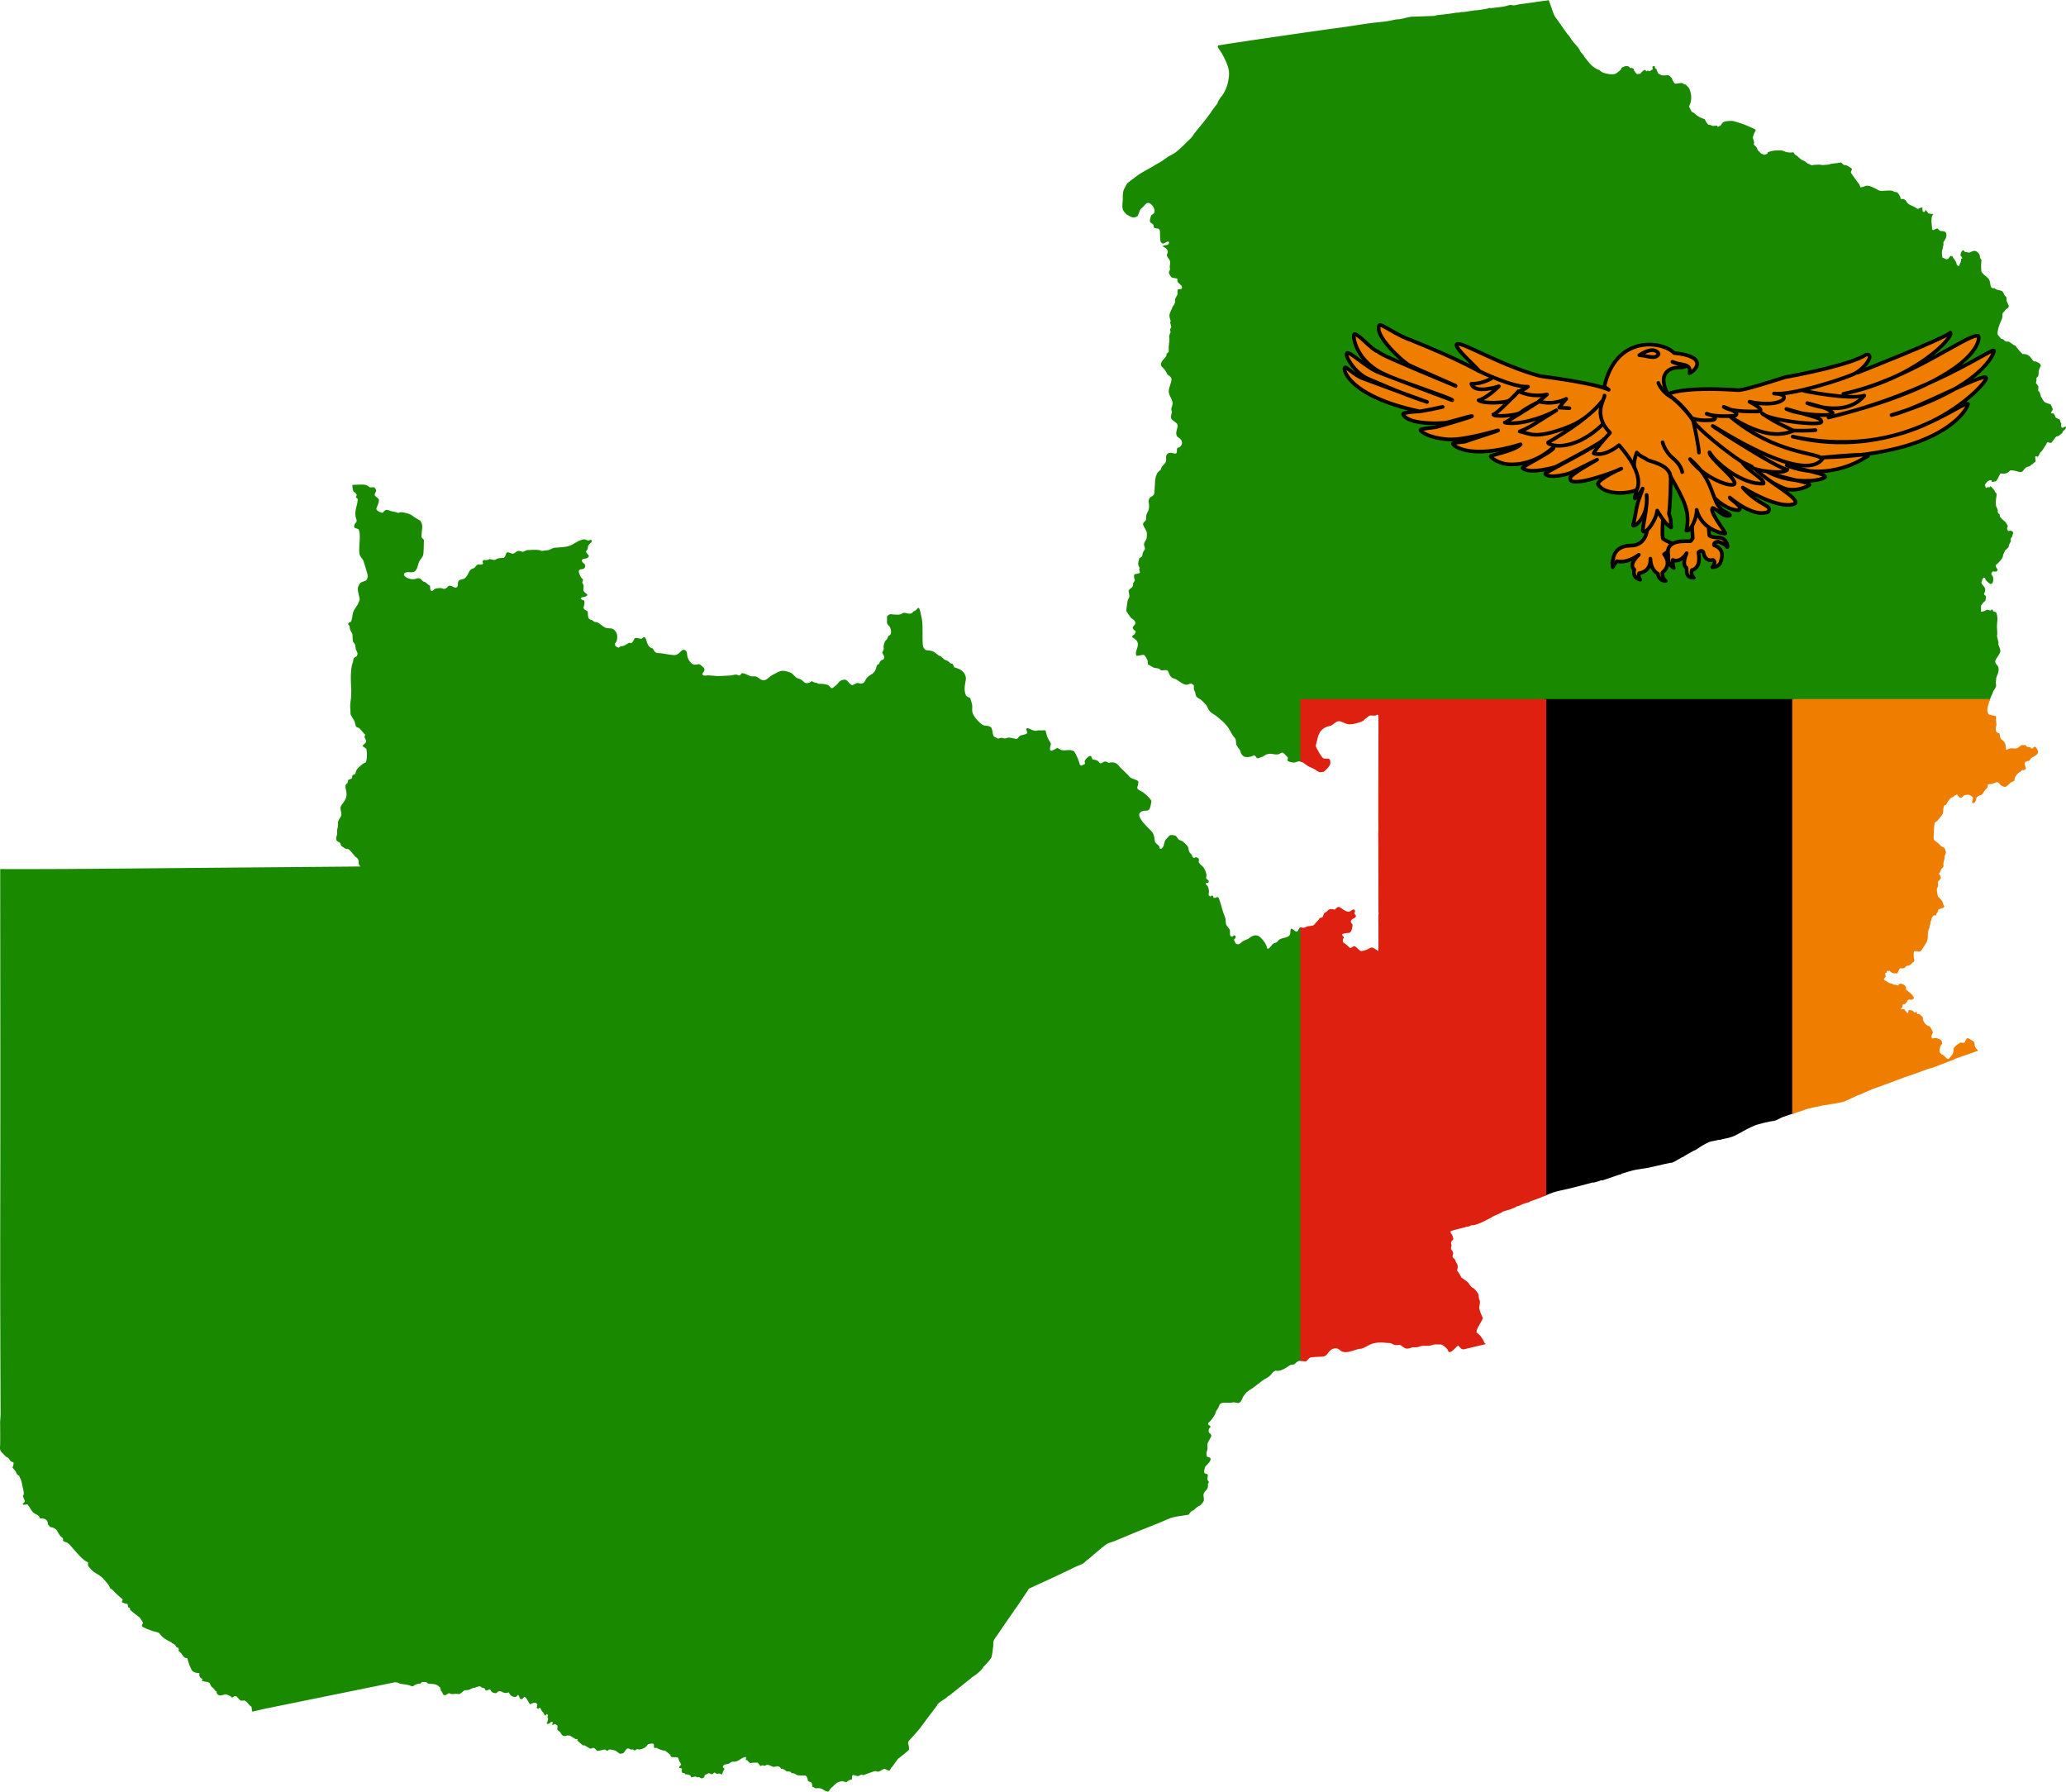 <svg xmlns="http://www.w3.org/2000/svg" width="1260" height="1092.48"><path style="fill:#198a00" d="M944.46 0c-.41.274-.952.286-1.42.346-5.433.685-10.81 1.593-16.248 2.24-1.027.122-2.341.603-3.29.664-.875.057-1.85-.262-2.726-.2-.117.009-1.668.467-1.882.526-2.581.721-6.9 1.03-9.614 1.412-.134.02-.646-.183-.789-.166-.412.048-.861.33-1.271.41-2.188.42-4.502.799-6.721 1.05-.487.054-1.005.007-1.49.075l-6.397 1.004c-1.025-.151-2.153.173-3.158.35-.352.062-.762-.052-1.115.006-3.935.655-7.852 1.099-11.819 1.537-.692.076-1.432.445-2.117.469l-13.27.459c-2.617.225-5.252 1.225-7.863 1.56-.506.065-1.058 0-1.56.082-1.862.304-3.702.776-5.565 1.082-3.093.508-6.276.673-9.384 1.079-7.125.931-14.217 2.22-21.34 3.101-9.006 1.178-71.705 10.24-72.469 10.654l-.338.668c.735 1.68 1.96 3.03 2.832 4.612.88 1.599 1.785 3.47 2.492 5.152 2.052 4.872 1.956 7.33.891 12.303-.56 2.62-1.659 5.037-3.111 7.293-.47.726-1.101 1.37-1.586 2.088a23.272 23.272 0 0 0-1.305 2.187c-.099.194-.373 1.097-.453 1.205-.467.616-4.091 5.128-3.965 5.541l-.199.104c-2.89 4.125-6.192 7.986-9.363 11.896-.88 1.086-1.563 2.358-2.512 3.403-.584.645-1.295 1.22-1.912 1.837-2.355 2.356-4.571 4.588-7.188 6.663-1.568 1.242-3.31 1.917-4.984 2.957-1.255.78-2.408 1.767-3.647 2.578-1.457.956-3.103 1.723-4.59 2.67-3.9 2.487-8.11 4.212-11.679 7.164-1.482 1.223-4.139 2.783-5.27 4.341l-1.246 2.346c-1.524 2.873-.846 5.04-1.158 8.297-.388 4.041-.316 5.147 2.627 7.91.545.005 2.626 1.88 4.46 1.615.733-.105 1.506-.53 2.128-.863l1.662-4.21c1.96-1.346 2.732-3.089 4.363-3.829 2.218.188 3.914 2.503 4.213 4.576.008.052.038.145.028.196-.033.17-.237 1.312-.276 1.406-.231.533-1.574 1.018-1.795 1.553-.305.725-.989 2.971-.695 3.78.447 1.038 1.743 1.134 2.127 2.184.173.469-.049 1.108.396 1.498 1.193.757 3.442-.265 3.551 2.545.044 1.131-.014 5.504.567 6.336l.91.725c.82.262 2.43-.938 3.346-1.225l.628.297c.113.352-.097 1.046-.253 1.354-.605.48-1.856.755-2.61.627l-1.135.73c1.144.188 2.649 1.45 3.176 2.45.477.945-.257 1.8-.408 2.679-.165.965 1.238 2.416 1.646 3.238.789 1.587-.303 3.787.307 5.576l-.723 1.668c-.075.562.249 1.228.506 1.674.84 1.443.894 1.709 2.576 1.98l1.817.296c.48.368.134 1.415.379 1.957.515 1.132 2.757 2.054 2.726 3.578l-.312.82-2.117.236c-.57.436-.297 2.163-.358 2.81-.078.87-.808 1.77-1.16 2.542-.46 1.016-.285 1.69-.406 2.732-.128 1.098-1.089 1.797-1.48 2.778-1.77 4.43-2.513 4.22-1.098 8.453l-.334.975.736 2.587-.848 1.772.397 1.346c-.244.732-.729 1.765-.838 2.511-.101.705.17 1.616.137 2.344-.06 1.274-.342 2.556-.418 3.83-.062 1.033-.002 2.122-.002 3.16 0 .438-1.074 1.32-1.4 1.5.335 2.145-2.408 3.245-3.16 5.487-.073.212-.274.915-.24 1.168.182 1.294 1.557 1.961 2.243 2.923.616.87 1.337 2.06 1.693 3.084.925.441 2.086 1.353 2.438 2.36.514 1.482-1.59 5.61-1.584 7.722.005 2.536 1.85 4.395 2.277 6.823.243 1.388-.446 2.55-.718 3.861-.135.645.374 1.684.355 1.934-.058.789-.41 1.799-.586 2.584-.084.364.167 1.412.275 1.754 1.081 1.44 2.903 1.8 3.73 3.537.58 1.21-1.309 3.94-.575 6.486.513 1.79 3.12 1.212 3.328 4.816-.309 1.332-1.02 2.584-2.563 2.668l-.564.875c.052.562.135 2.428-.608 2.713-1.313.27-4.129-1.46-5.6.75-.872 1.46.138 3.065-.706 4.65-.57 1.078-1.637 1.76-2.287 2.739-.138.208-.478 1.445-.602 1.617-.414.567-1.23 1.018-1.705 1.557-.885 1.003-1.674 3.71-1.754 5.049l-.443 7.326c-.156 2.61-2.242 2.232-2.979 3.588-1.084 1.986-.256 2.84-.261 4.668-.01 3.445-1.378 3.691-1.81 6.244-.101.597.097 2.082-.216 2.511-.552.753-1.318 1.218-1.674 2.143.274 2.213 2.313 3.805 2.346 6.033.01.749-.01 1.74-.115 2.477-.214 1.51-1.69 2.683-1.62 4.232.04.87.634 1.69.567 2.643-.336.731-1.147 1.784-1.371 2.469-.23.699-.05 1.396-.473 2.097a5.71 5.71 0 0 1-1.515.916c-.627 2.105-1.374 4.006.11 5.84l-.282 1.227.473 1.523-.147.461c-.8.54-1.924.677-2.873.732l-.396.336c-.45.855-.106 2.273.269 3.108.014.649-.651 1.723-1.049 2.183l-.027 1.48c-.547 1.454-2.336 1.803-2.717 3.177.154 1 .478 2.234.498 3.232.018.858-.819 1.701-.994 2.461-.115.49-1.024 6.112-.861 6.566.166.462 2.46 3.744 2.72 4.016 1.213 1.267 3.112 1.614 2.67 3.99l-1.41 1.705-.066.535c.084.708.972 1.596 1.586 1.866l.232.582-.633 1.437-1.27.81-.267.641.11.51c6.882 3.456.74 7.951 2.498 11.108.415.47 3.671-.733 4.644-.403.62.38 2.08 2.962 2.137 3.514l.234 2.291c.974.397 3.022 1.737 3.55 1.91 1.785.589 2.951.05 4.273 1.568 1.189.448 3.82-.768 4.484.696.47 1.036.864 2.357 1.635 3.213.057.061.669.654.715.677.869.457 1.86.588 2.73 1.131 1.246.776 2.41 1.693 3.71 2.39.523.28 1.654.749 2.274.757 1.188.013 1.96-.791 2.985-.737.497.251 1.305.738 1.652 1.198-.009.335-.02 2.263.037 2.472.152.554.556 1.094.733 1.645.274.85.221 1.816.77 2.588.67.95 1.977 1.346 2.825 2.072 1.001.857 2.1 2.008 2.99 2.986 1.064 1.171 1.295 2.927 2.483 4.118 1.163 1.167 2.667 1.777 3.937 2.818 2.807 2.3 5.541 4.45 7.506 7.55.86 1.356 1.565 2.82 2.434 4.169.43.668 1.19 1.322 1.545 2.015.537 1.054.382 2.721.642 3.89.5.321.764 1.136 1.084 1.614.314.467.729.886 1.032 1.36.333.522.391 1.196.632 1.75.912 2.089 2.464 2.86 4.637 2.556 1.184-.166 2.226-.328 3.223-1.033l.428.043c.554.357 1.1 1.052 1.388 1.635l.985.136c.919-.448 1.92-.687 2.826-1.095.683-.307 1.406-.995 2.07-1.235.1-.035 1.654-.407 1.733-.412 1.75-.106 3.519.566 5.253.375 1.04-.114 1.77-1.1 2.918-1.08 1.196.534 2.094 1.97 3.123 2.801.242.75-.246 1.432-.037 2.168.817.71 3.037 1.159 4.024 1.05 1.248-.136 2.234-.9 3.568-.626.39.08.756.221 1.111.387V427.24h419.342c.443-1.37.958-2.713 1.658-4.025.037-.07.096-.15.12-.225.127-.412.243-1.053.439-1.426.55-1.058 1.01-1.102 1.65-2.894.338-.933-.08-1.881-.08-2.627 0-.238.252-1.442.27-1.988.01-.23-.033-.364.024-.586.57-2.287 1.825-3.39 1.35-6.365-.23-1.43-1.847-2.13-1.965-3.506-.142-1.64 2.716-4.275 3.107-6.38.24-1.287-.96-3.146-1.203-4.495-.042-.233.157-.778.107-.994-.298-1.304-.744-2.717-.93-4.034-.021-.155.186-1.023.186-1.25 0-1.586-.206-3.184-.195-4.77.01-1.125.17-2.313.254-3.439.105-1.437-.052-3.218-.654-4.543-.203-.446-1.586-.931-2.006-1.033.06-.253-.165-.69-.317-.87l-.476-.233-.684.785-1.982-.6c-2.137 1.013-1.69.898-3.875 1.272l.05-3.926c.487-.358.947-1.044 1.167-1.598.427-.134 1.14-.891 1.414-1.215.238-.693.514-2.12.26-2.853l-1.084-1.078c1.952-4.725-.454-4.12-1.538-6.973-.066-.838.581-1.432.543-2.215l.86-1.013c.355.034.85.39 1.025.697l.02.713c.604.546 2.495 2.471 3.098 2.52l.654-.096c1.263-.63 1.031-3.368.805-4.407l-.895-1.28-.02-.817.582-.889.631-.2c.493.257 1.426.254 1.932.04l.605-.736c.165-1.122-1.521-1.585-.98-3.27 1.608-1.314 3.303-2.925 4.144-4.865.142-.321.104-.827.211-1.172.29-.94.894-1.521 1.069-2.62.645-.514 2.066-1.731 2.425-2.507-.213-.993.837-2.177 1.098-3.078.159-.54-.029-1.301.137-1.834.048-.157.72-1.036.834-1.27.054-.111.034-.474.078-.611.246-.734.636-1.14.363-2.012l-.25-.36-1.174-.542-1.455.244c-.407-.376-.714-1.246-.691-1.789l.435-1.145c-1.613-3.687-2.074-2.488-3.965-4.923-.23-.299-.55-.523-.837-.768l-.243-1.557c-1.708-1.235-.859-1.653-1.162-2.787-.182-.691-.67-1.356-.863-2.047-.644-2.3.028-5.046.273-7.365.048-.458-.765-1.124-.968-1.433-.199-.301-.28-.772-.495-1.051-.595-.771-1.379-1.51-2.04-2.233-.039-.04-.338-.175-.401-.207l-.58.787-1.002-.363-.682.631-.523-.13c-.044-.341-.252-1.246-.541-1.483-.065-.517 2.276-3.93 4.125-2.928l.197.945c.79-.1 1.97-.325 2.684-.72 1.062-1.463 1.616-2.962 2.535-4.545 2.263.346 4.385.166 5.822-1.772 2.666-.462 5.508 1.226 6.883.885 1.237-.306 1.894-2.295 3.299-2.936 1.24-.565 1.969-.265 2.89-1.638l.7-.174c.466-.58.918-1.055 1.588-1.342.648-1.13-.273-2.52.092-3.34l.58-.15.722.31c.775-.22 1.25-1.972 1.668-2.59.252-.373.788-.646 1.059-1.013.866-1.17 1.518-2.471 2.418-3.639.398-.518.392-1.36 1.09-1.642.509.222 1.715.542 2.275.318.541-.592 2.53-3.52 3.024-3.754.385-.183.972-.211 1.328-.426.755-.455 1.533-1.179 2.238-1.722l.305-.89c.634-.61 2.429-2.088 1.892-3.202l-1.906.906-.625-.103c-.057-.12-.375-.698-.32-.803l.033-1.877-.496-.69c.084-.462-.384-1.425-.618-1.789-.795-.17-1.7-.627-2.347-1.109-.198-.688-.79-2.066-1.412-2.506l-.926.225-.447-.742 1.06-1.55c.096-.79-.898-2.707-1.285-3.345-3.604-1.294-3.786-.808-5.604-4.392-.022-.047-.32-.285-.373-.332 0-.067.014-.472 0-.512-.24-.687-.445-1.553-.763-2.197-.203-.408-.74-.6-.871-1.125l.187-2.395-1.611-2.203c.385-.653.57-1.923.314-2.649.17-.468.742-1.035 1.108-1.343.689-2.773-.264-2.92 1.636-6.313-.284-1.756-1.62-1.942-3.084-2.746l-.548.074c-2.519-.436-1.687-4.543-7.547-4.61-1.573-1.607-3.061-3.126-4.242-5.073-1.424-.285-2.492-1.496-3.686-2.215-.74-.448-1.825-.108-2.41-.426-1.391-.75-.594-1.199-2.647-1.496l-2.107-2.563c-.518-1.896.968-5.925 1.62-7.53.359-.879.978-1.976 1.167-2.874.215-1.015-.085-2.176.47-3.13.91-.477 1.104-1.307 1.76-1.925.997-.94 1.473-.348 1.711-2.128l-1.181-2.635c-.272-.604-.117-1.722-.262-2.397-.116-.544-.79-.906-1.066-1.332-.489-.756-.677-1.732-1.356-2.404-.908-.899-3.81-.584-4.855-2.047l-1.2.12c-.303-.182-.987-.766-1.064-1.13-.245-1.112-.404-2.483-.775-3.547-.79-2.266-3.952-3.333-5.002-5.693-.118-2.355-.195-4.518.144-6.879-1.983-2.15.209-2.98-3.402-5.428-2.038-.375-2.31.39-4.123.913-.666.192-1.622-.593-2.541-.3l-.89-1.05-.448-.08c-.88.648-1.587 2.396-1.348 3.48l.645.465.416 1.098-.8.172c0 .168-.012 1.392-.032 1.453-.292.904-.93 1.745-1.018 2.717l-.226.203-.672-.108-.744-.77c-.038-1.793-1.791-3.381-2.557-4.962-.282-.245-.954-.288-1.297-.215l-1.308 1.774-1.125.195-2.436-1.09c-.21-1.434-.398-3.204-.064-4.639.083-.366.325-.725.406-1.091.031-.138-.08-.376-.047-.51.393-1.564.447-.645.358-2.7l-.014-.253c1.074-1.73 2.306-3.48 1.687-5.592-.526-1.451-2.355-1.19-3.506-1.404-.803-.152-1.075-1.302-2.029-1.47-.832.125-1.593.648-2.328 1.026l-.643-.44c-.123-1.843-1.196-7.77.594-9.14l.025-.305c-.623-.007-2.533-.105-3.06-.484l-1.506-2.025-.783 1.318-.844-.16c-.438-.356-.423-2.11-.38-2.602-.782-.036-2.05.513-2.696.895-.802-.259-1.282-.746-2.012-1.139-1.348-.73-3.075-1.22-4.215-2.305-1.228-1.167-.567-1.576-2.77-2.699-.492.136-1.186.1-1.67-.054.152-.67-.345-1.41-.615-1.987-.276-.6-1.126-1.897-1.814-2.097-.318-.093-.745.004-1.057-.09-.542-.16-1.058-.538-1.601-.698-1.348-.395-4.925.019-6.403.094a41.303 41.303 0 0 1-1.59-.27c-1.735-.937-5.732-3.352-7.847-2.878-1.17.263-2.306.956-3.543.908-.08-.221-.54-1.6-.584-1.66-1.777-2.443-3.734-4.852-5.258-7.465l.742-2.133c-1.398-1.012-3.1-2.447-4.933-2.316l-1.754-1.547c-.415.056-2.186.198-2.443.459-.358-.171-3.277.32-3.866.42-.378.064-.797.34-1.172.369-1.248.094-2.562.276-3.81.29-.617.009-1.273-.217-1.893-.224-1.245-.013-2.536.11-3.783.164-.075.002-.622.19-.726.221-.83-.094-2.093-1.052-2.604-.97l-.245-.202c-.473-.392-1.016-.948-1.53-1.27-.616-.382-1.47-.554-2.06-.964-1.063-.74-2.01-1.778-3.035-2.582-.153-.122-.788-.39-.888-.494-.361-.375-.71-1.048-1.006-1.489-1.164.315-3.061.21-4.229-.1-1.049-.277-1.938-.798-3.062-.972-.072-.016-.166-.057-.24-.057-2.786-.01-5.513.083-8.127 1.204l-.104.627c-.427.419-1.471.76-2.027.902-.753-.267-1.833-.775-2.45-1.277-.103-.084-.258-.431-.367-.54-.138-.139-.87-.678-.935-.775-.34-.495-.448-1.234-.78-1.74-.475-.73-1.35-1.323-1.867-2.113.624-1.055-.27-2.911-.578-3.928.31-1.652.97-3.06 1.719-4.537l-.02-.537c-4.538-2.113-7.783-3.56-12.633-4.864-1.113-.445-2.491-.407-3.633-.343-2.238.123-4.078.435-5 2.806-1.059.373-.921.196-1.586.9-.156-.245-.702-.935-1.035-.954-3.146.88-2.865-.601-4.869-.375-.893-.747-1.715-2.483-2.293-3.47-2.557-.92-4.464-1.691-6.297-3.66-.047-.05-1.5-.818-1.65-.9a49.003 49.003 0 0 1-1.6-3.281c1.946-3.642 1.625-7.35.066-11.049-.023-.049-1.897-2.04-2.035-2.191-1.085.065-1.637-.95-2.672-.979-1.016-.028-3.149.578-4.008.354-.445-.523-1.837-2.422-1.673-3.178-3.043-3.114-1.815-1.412-6.559-1.906-.377-.321-1.092-.725-1.603-.762-.613-.719-1.07-2.03-1.3-2.922l-.91-.65-.28-1.328-1.147.213-.254.478c.2.376.256 1.073.127 1.479l-.203.175-.422-.03-.83.882c-.24.129-1.281-.31-1.543-.4l-.754.576c-.162-.344-.556-.813-.906-.98-.888.065-2.338 1.702-2.791 2.35l-2.041.177c-.924-.62-1.016-1.448-1.76-1.987l-.164-.92c-.522-.734-1.358-.812-2.2-.771l-1.005-.983c-.439-.058-1.516-.299-1.881-.166-.688.251-1.852.56-2.406 1.047-.209.495-.347 1.089-.787 1.44-.846.674-2.237 2.007-3.292 2.318-1.855.548-5.948-.23-7.71-1.059-.712-.336-1.312-1.136-2.018-1.507-.29-.152-.727-.143-1.014-.295a18.834 18.834 0 0 1-2.342-1.489c-2.098-1.599-3.712-3.948-5.378-5.964-.19-.232-.243-.64-.434-.871-.742-.904-1.59-1.813-2.272-2.76-.115-.163-.213-.694-.332-.871-.57-.863-1.297-1.774-1.95-2.578-.708-.873-1.523-1.675-2.221-2.555-.931-1.171-1.657-2.524-2.579-3.705-.279-.36-.692-.665-.953-1.035l-5.927-8.442c-.492-.701-1.354-1.664-1.702-2.424-1.226-2.677-2.266-6.547-3.568-9.564ZM221.218 295.473a28.064 28.064 0 0 0-1.783.027l-4.51.164c-.008 1.125.176 3.196.77 4.207 1.178.636 1.314.925 1.876 2.018l-.552 1.425c.406.206.87.59 1.126.971-.01 3.795-1.874 6.174-1.294 10.606.159 1.224.862 1.941.544 3.392-.807.678-1.697 2.275-1.306 3.364.666.741 2.199.45 2.707 1.355 1.605 3.883-.46 11.336.582 15.223.306 1.144 1.474 2.338 2.101 3.345.2.32 2.532 8.032 2.674 8.723.121.591.097 1.4-.06 1.973-.35 1.287-.176.893-1.072 1.8-.022.023-.186.072-.223.086-.776.299-1.674.563-2.414.93-.66.327-1.063.918-1.424 1.52-1.26 2.095-.55 4.024-.12 6.28.111.578.665 2.421.475 2.884-.344.836-.651 1.772-1.058 2.574-.713 1.405-1.796 2.666-2.492 4.076-.995 2.014-.71 4.63-1.72 6.525l-.175.332-1.006.329-.578.765c-.002.357.691 1.127.926 1.352.047 2.091.643 2.958 1.678 4.771.021.038.045.281.048.332.082 1.25.116 2.53.247 3.774.112 1.058.642 1.236 1.154 2.017.385.59.471 2.652.797 3.545.288.79 1.026 1.812.902 2.705-.015.106-.419 1.16-.48 1.326-.556.195-1.707.925-1.887 1.424-.2.556-.207 1.28-.354 1.862-.14.549-.4 1.082-.533 1.632-1.123 4.697-.806 9.611-.625 14.38.052 1.34.093 2.771.045 4.105-.087 2.42-.608 4.865-.64 7.293l.195 3.162c.038.616-.066.984.1 1.58.188.691 1.855 3.084 2.359 4.295.459 1.106.454 2.684 1.404 3.514 2.457.481 3.24 3.103 5.154 4.521l-.48 1.172c.126 1.072 1.083 1.994.978 3.06-.282 1.275-1.984 1.948-2.146 2.65.138.3 1.821 1.333 2.24 1.763.63 1.738.545 7.597-.463 8.386-1.08.355-1.844.903-2.705 1.655-2.145 1.871-2.88 2.305-3.476 5.171-.399.6-1.278.335-1.79.99-.111.473-.155 1.633-.484 1.913l-2.142.863a6.368 6.368 0 0 1-.432 1.988c-2.85 1.705.346 4.421-.77 8.516-.513 1.887-1.914 3.515-2.982 5.12-1.12 1.68.172 3.661.066 5.38-.085 1.409-1.213 2.541-1.746 3.771-.5 1.154-.268 2.266-.386 3.44-.087.866-.379 1.734-.457 2.6-.064.699.11 1.476.021 2.168-.102.795-.51 1.6-.61 2.396-.012.096.13 1.14.15 1.3 1.105 1.67 2.225.555 2.794 3.268.911.877 3.006 2.437 4.338 2.15 1.136.494 3.311 3.504 4.258 4.493.713.745 1.669 1.003 1.99 2.17.508 1.847-.382 1.895 1.18 4.006l-115.276.994c-34.758.298-69.555.706-104.32.574l.06 76.83c.073 48.12.029 96.234-.052 144.354C.07 788.048.228 825 .353 861.95c.005 1.676-.187 3.43-.278 5.108l-.006.685c.068 4.41.066 8.823.037 13.235-.345 3.597.072 3.818 2.403 6.023.356.338.664.819 1.04 1.125.443.356 1.156.587 1.555.975 1.202 1.164.994 2.265 3.104 2.459.136.902.023 2.372-.604 3.097.512 1.037 1.278 1.567 1.854 2.426.372.557.574 1.406.986 1.914.056.07 1.228.891 1.375.998.06.802.548 1.38.832 2.09.621 1.543.873 3.299 1.227 4.914.327 1.496.767 2.824.566 4.402l-.437.506c-.007 1.069.92 2.306 1.16 3.412-.047.555-1.066 1.479-1.469 1.774l.56.41c.84.099 1.698-.358 2.485-.115 1.387 1.418 2.514 4.179 3.893 5.156 1.972 1.399 2.742.798 3.799 3.348 2.645-.17 4.81.612 4.748 3.507l1.427 1.735c5.346.63 3.948 4.256 7.582 6.594.271.418.37 1.269.174 1.73 1.655 1.214 2.186.41 4.27 2.611 2.597 2.742 7.568 9.298 10.965 10.543.227.46.112 1.592.02 2.06.991 1.164 2.086 2.55 3.274 3.522 1.886 1.545 4.348 2.366 5.993 4.317.961 1.14 4.114 4.277 4.093 5.785 1.9 1.142 2.366 1.947 3.844 3.365 1.258 1.206 2.603 2.352 3.897 3.52l.127.484-.594.838.437.662c.91.374 1.97.704 2.952.82.282.2.404 1.634.458 1.985l1.284.638-.155.69c.02.567 5.397 4.523 5.926 4.943.164.131 1.99 2.98 2.078 3.158-.03.447-.457 1.17-.695 1.526-.018.342.212.867.463 1.095.876.31 1.728.882 2.516 1.172 1.19.44 2.392.939 3.6 1.328 1.394.45 2.924.595 4.189 1.403 1.237 2.505 4.912 4.403 7.3 5.525l.284.535c.976.08 2.45 1.373 2.648 2.342l1.209.46c.296.365.292 1.47.154 1.907 2.491 1.448 2.577 4.49 5.328 4.327.442 1.772 1.032 3.729 1.795 5.386l.86 1.866c.77 1.338 2.992 1.95 4.43 1.806l.308.254c-.218 1.877.244 2.61 1.986 3.51l-.593.84c.46.784 4.378.606 4.896 1.65.312.629.654 1.585 1.059 2.137.108.147.987.7 1.16.888.589.636.89 1.741 1.908 1.881l.184 1.325c2.067 2.729 4.05.074 6.158.68l1.375.624c.59.268 1.307.694 1.72 1.227.282.032 1.148-.65 1.39-.817h1.235c1.009.74 1.81 2.304 2.868 2.743l1.906-.157c1.934.545 2.916 3.017 4.52 3.832.104.989.23 2.005.447 2.977 3.328-.74 6.657-1.547 9.998-2.227l74.713-15.193c1.414-.288 2.707-.748 4.076-.2l1.412.567c1.56.385 3.484.407 5.287.903.951.26 1.573.778 2.63.642 1.47-1.163 2.652-1.47 4.532-1.603l.692-.819c.512-.27 2.39-.084 2.986.064l1.06.887c2.293.081 5.08-.037 6.657 1.877l.437.1c.195.677.352 1.549.631 2.186.07.161.16.222.266.363.49.664.676 1.302 1.086 1.97.035.057.393.342.464.405l.749.047c.787-.364 1.654-.78 2.35-1.309.983.752 2.217.644 3.337.514 1.06-.124 1.93.144 2.955.117.457-.011 2.673-2.024 3.25-2.398 2.464.236 3.394-.64 5.522-1.497l.67.098c.282-.323 2.785-1.076 3.343-.91 1.124 1.193 1.961.74 2.584 1.256l.6 1.041.31.176c.64.106 1.278-.318 1.825-.598.226-.019.678.055.851.225.538 1.58 2.02 2.195 3.647 2.012 2.832-3.132 3.477 1.15 7.338-.457.424.17.918 1.519 1.56 1.972 1.136.799 3.214 1.531 3.916-.232l.41-.104c.46.188.98 1.677 1.1 2.106l.517.377.954-.06c.239-.355.936-1.181 1.353-1.357 1.604.832 2.681 4.343 3.56 4.592.751-.665 2.392-1.053 3.366-.879l.887.83-.338 2.016.396.63.516.15.74-.673c.833.15 1.085 1.915 1.748 2.436h.258l1.178 2.205.568.072.383-.664.486-.235.574.684-.324 1.25c.16.254.253.583.367.861-.01.97-.442 2.187-.925 3.014l.287.275 1.388-.263 1.075-1.004.644.022.52.428-.532 1.072.106.28.465.022.744-.414c.608-.107 1.696.46 1.943 1.027.025.69.034 1.302-.137 1.987.001.72 1.277 1.279 1.692 1.74.454.507.717 1.274 1.178 1.772.65.703 2.142 1.055 2.918.355.593.076 1.23.059 1.824.035l3.174 1.918.416.353.875-.216.343.506-.166.576c.363.057 2.483 2.366 3.596 2.89l.826-.012c1.1.614 2.18 1.256 3.26 1.899.374.223 1.542-.223 1.877-.387 1 0 1.817.984 2.289 1.76.74.363 3.869-.756 5.207-.74l.6.63.851.043.95-.671c.492-.126 3.519.444 3.931.746l2.264 1.656c.285.208.9.124 1.18.064l1.013-.215c1.402-.538 1.713-4.435 4.752-2.215l1.287-.142 1.069.752c1.626-1.143 1.223-.842 2.753-.694 1.045.102 3.215-.855 3.957-1.494.506-.436 1-1.12 1.452-1.623.974-.443 2.275-.534 3.234-.385l.371.606c-.04.488-.028 1.61.24 2.056l1.34-.199c.957.77 3.977 1.853 5.27 1.75.942.938 3.384 2.254 3.45 3.615 1.286.912 3.233-.224 4.532.885.26.734.586 2.445 1.276 2.758.034.288.205 1.044.455 1.242l.207.023c-.396.245-1.287 1.004-1.35 1.52l.215.607c.338-.01 1.172.088 1.426.365l.08.202-.348 1.074c.266.338.414 1.253.742 1.363l1.008-.014.656.883c.594-.308 2.409.332 2.953.572l.637 1.139c.418.179 1.861-.498 2.528-.416.083.01 1.168.438 1.316.494l.701-.215c.753-.17 1.118 1.803 3.387.057l.215-1.148c.164-.248 2.026-.964 2.412-1.205.824-.135 1.519.81 2.357.501l1.024-.878c.907-.232.86 1.245 3.006.482l1.923.627c.119-.97.73-2.722 1.512-3.389-.434-.288-.868-.746-1.16-1.175l.346-.924c.661-.79 2.36-.696 3.26-1.076.366-.156 1.56-1.02 1.835-1.104.72-.22 1.703-.023 2.442-.21 2.241-.567 3.92-2.662 6.234-2.8l.137.432-.346 1.098c.197.293.784.499 1.117.494.322.584 1.237 1.629 1.94 1.779.485-.39 3.281-.323 3.998-.367.525.069 1.558 1.568 1.814 1.982l.545.068c.255-.226.782-.445 1.13-.424.318.21.836.36 1.218.338 1.68-1.342 3.347.063 4.994.584 1.505.476 3.092-1.63 4.852 1.17 1.1-.12 2.8.96 3.49 1.725.805-.165 1.477.034 2.26.187l.767.877c1.833-.288 2.599 1.194 4.213 1.29 1.33.077 2.7.046 4.033.07 1.157.5 1.401 2.06 1.617 3.15.54.653 1.35.802 2.116 1.058.357.778.617 1.846.593 2.707.668.137 1.422.558 1.967.948 4.572-.658 4.092 1.258 7.535 2.013.828-.32 1.235-1.482 1.774-2.111.27-.316.711-.569 1.015-.861 2.317-2.236 2.888-3.028 6.252-3.473.494.348 1.766.544 2.342.61.579-.567 2.21-1.795 3.065-1.546.666-.931-.221-2.186.867-2.843.909.218 2.336.762 3.246.717l1.582-.852c.528.01 1.139.112 1.637.293 1.149-.598 6.024-2.336 7.302-2.56 2.332 1.26 3.364-.916 5.473-1.323l2.844 1.23c.658-.567.689-1.148 1.137-1.757.291-.396.7-.73.964-1.094 1.07-1.466 2.042-2.937 3.172-4.377.327-.416.704-.577 1.088-.893 1.88-1.545 3.945-3.025 5.668-4.746.145-1.21-.19-2.958-.62-4.084.034-.104.331-1.098.358-1.129 2.083-2.294 4.214-4.549 6.174-6.949 2.361-2.89 4.505-6.002 6.76-8.976l4.289-5.659c.17-.226.236-.612.416-.826 1.43-1.692 3.802-2.79 5.535-4.162.22-.173.38-.486.602-.652.347-.259.83-.4 1.168-.666 4.11-3.238 8.158-6.544 12.26-9.79.154-.122.312-.325.45-.47l.284.018.195-.387c2.634-1.913 5.716-3.724 7.389-6.636 1.007-.888 4.835-5.096 5.082-6.12.499-2.06.763-4.557 1.021-6.671.097-.79-.012-1.63.088-2.42.212-1.663 1.527-3.052 2.424-4.367 3.332-4.878 6.66-9.768 10.076-14.584.02-.028.036-.333.041-.383.695-.299 7.545-10.927 9.198-13.315 7.038-3.29 14.182-6.418 21.158-9.84 2.633-1.176 5.202-2.528 7.83-3.73 1.245-.572 2.811-1.052 3.974-1.748.774-.464 1.678-1.455 2.373-2.059 1.406-.855 2.642-2.166 3.88-3.172 2.326-1.893 5.771-4.983 8.152-6.587 1.078-.728 3.836-1.443 5.267-2.047 3.45-1.458 6.913-2.88 10.373-4.325 5.881-2.455 11.86-4.737 17.754-7.189 1.396-.58 5.453-2.38 6.701-2.69 3.02-.749 6.289-1.09 9.373-1.613.2-.034.485-.18.684-.252.546-.923 1.576-2.412 2.81-2.435 1.34-1.326 2.477-2.52 4.335-3.158.427-1.05 1.555-1.602 1.886-2.704.384-1.27-.302-2.755-.05-4.12.386-2.09 3.231-2.44 2.572-6.157l.636-.963c-.004-.042-.016-.279-.035-.303-1.328-1.897-.894-1.698-.566-4.205l-.477-.57-1.367-.34-.488-.85c.038-.665.395-2.73.77-3.279.817-1.2 3.873-3.495 3.056-5.283-.342-.376-1.45-.691-1.918-.781-.205-.147-.266-.547-.305-.736-.488-2.384.396-2.458.534-4.536.062-.891-.363-2.057.004-2.898.663-1.515 1.618-2.951 2.314-4.47l-.426-1.286-1.02-.73c-.312-.622-.265-1.782-.023-2.414.245-.24.93-.992.98-1.354-.246-.69-1.485-.88-1.556-1.555l.233-.771c1.532-1.043 3.406-3.86 4.21-5.55.2-.418.228-.97.436-1.38.38-.748.977-1.409 1.377-2.164.313-.585.66-1.931 1.057-2.351.368-.23 1.288-.721 1.748-.702.715-.243 3.824.057 4.77-.015.481-.038.977-.25 1.46-.281.878-.06 2.273.335 3.16.433 1.884-.422 2.21-2.455 3-3.865.323-.575.863-1.252 1.272-1.777 1.219-1.57 2.928-2.384 4.54-3.51 2.264-1.582 4.294-3.45 6.595-4.97 1.266-.84 2.88-1.548 3.984-2.612 1.066-1.03 1.838-2.596 3.39-3.012 2.995.654 6.098-1.575 8.417-3.123.835-.56 1.783-.39 2.638-.684 1.182-.403 1.492-1.74 3.483-2.148.396-.081.94-.01 1.508.08V565.578c-.374-.083-.753-.14-1.204.014-.555.332-1.066 1.307-1.128 1.934l-.649.469c-.887.273-1.528-.606-2.117-1.06-.38-.29-.967-.531-1.404-.737-1.006 1.06-.21 2.897-1.016 4.021-1.259 1.759-4.546 1.464-6.297 2.736-.568.414-.997 1.12-1.566 1.532-.632.461-1.8.565-2.383 1.113-.703.662-2.073 2.895-3.086 2.91l-.332-.172c-.38-1.952-1.439-3.698-2.703-5.197-2.255-2.681-3.932-3.715-7.23-1.898-.755.415-1.29 1.16-2.305 1.486-.923.355-2.044.83-2.854 1.38-1.309.891-1.987 2.295-3.848 1.391-.531-.355-1.182-2.081-1.357-2.654l.873-.78c.212-.37.2-1.105 0-1.478l-.687-.373-1.149.862-.66.011c-1.177-.597-.654-2.73-.816-3.681-.25-1.463-2.144-2.577-2.448-4.268-.214-1.194-.056-2.366-.437-3.588-.367-1.181-.921-2.317-1.297-3.496-.925-2.904-1.547-5.893-2.791-8.701l-.715-.447-1.228.607-1.088-.084-.19-.89-.437-.45-.655.035-.699.623c-.372-.158-.895-.93-1.08-1.257.234-.88.324-2.125.178-3.012-.51-3.134-1.702-2.466-1.93-3.793.225-.278 1.322-.319 1.639-.309l.26-.996-.213-.61c-.46-.253-.933-.688-1.254-1.1-.21-.78.066-1.388.066-2.143 0-1.079-1.136-3.81-1.787-4.614-.84-1.033-2.654-2.123-2.984-3.47l.234-1.15-.316-.89c-.41-.332-1.187-.703-1.729-.71-.265.22-.693.384-1.03.449l-.94-.57c-.077-1.383-1.004-1.83-1.684-2.803-.967-1.384-.244-2.63-1.504-4.057-.69-.782-2.123-2.311-3.045-2.832-.689-.388-1.535-.39-2.16-1.037-1.946-2.014-.878-2.396-4.027-2.633-.445-.034-1.108-.037-1.508.27-.387.292-.797.837-1.139 1.195-.38.401-.863.828-1.197 1.264-1.299 1.696-.65 4.048-2.668 5.588l-.797.02c-.31-.469-.495-1.18-.553-1.73a13.99 13.99 0 0 1-2.515-2.35l-.116-.587c-.741-5.091-.914-4.89-4.285-8.299-1.313-1.328-6.307-6.302-5.068-8.593 1.557-2.416 4.13-1.113 5.691-2.15.82-.593 1.337-4.08 1.541-4.997.308-1.39-4.247-5.2-5.38-5.937-.952-.62-3.1-1.263-3.266-2.631.155-.636.896-3.082.654-3.631-.504-1.286-3.654-1.568-4.875-2.582-.646-.536-1.218-1.313-1.816-1.91-1.448-1.441-2.931-2.848-4.395-4.272-.322-.312-.572-.749-.873-1.084-1.837-2.043-3.444-2.217-6.17-1.62-3.35-2.358-3.539 1.326-5.594-.05-.898-1.763-2.53-1.73-4.26-2.11l-.833-2.026c-1.391-.433-3.721 2.17-3.96 3.445l.233.404-.086 1.149c-.535 0-1.395.513-1.779.84l-.527-.02-.74-.602c-.5-2.295-2.052-5.912-3.327-7.884-2.245-1.883-5.699-.298-7.972-1.016-.798-.25-1.392-.95-2.487-1.219-.838.386-3.071 1.756-3.68 1.682l-.558-.402c-.498-1.208.415-2.703.352-4.008-.678-1.333-1.644-2.752-2.165-4.127-.379-1-.595-2.214-.873-3.254-.015-.055-.337-.53-.384-.608l-.409-.173-.601.111c-.529.097-.2.056-.998.047-.811-.01-1.665-.059-2.475.023-.478.048-1.061.233-1.533.223l-1.488-.287c-.972-.344-2.552-1.432-3.592-1.281l-.523.439.681 2.186-.379.724c-1.254.655-3.551.773-4.402 1.53-.564.498-.996 1.635-1.87 1.705-.883-.211-4.11-.977-4.995-.883-.562.059-1.2.475-1.756.506-1.857.104-1.365-.858-4.203.127-.532-.053-1.097-.35-1.537-.612l-1.149-.683c-1.006-.783-.762-5.727-2.355-5.891-1.094-.964-3.362-.302-4.827-1.371-2.274-1.66-5.68-5.14-6.054-8.067-.165-1.29.102-2.72-.094-4.001-.183-1.194-.758-2.612-1.1-3.788-.36-1.243-2.43-.05-3.208-3.584-.51-2.314-.153-4.44.246-6.744l.267-1.549c0-4.2-3.376-6.214-7.045-7.14l-1.052-2.104c-1.445-.075-1.964-1.176-3.012-1.83-.555-.346-1.38-.437-1.92-.795-.764-.507-1.38-1.355-2.131-1.89-.385-.276-.99-.36-1.389-.623-1.032-.684-1.918-1.559-2.99-2.239-.08-.049-.262-.087-.355-.119-.555-.187-1.198-.477-1.764-.595-2.466-.518-2.468.494-4.191-1.844-1.168-1.587-.033-13.258-1.122-17.994-.167-.728-1.088-5.75-1.709-6.203l-.601-.02c-.4.576-1.05 1.295-1.64 1.674-.248.158-.642.198-.876.365-.41.295-.732.794-1.146 1.082-1.417.988-3.443-.212-5.024-.127-.034.002-1.931.901-2.125.965-1.23.407-4.727-.045-5.955-.12-.573-.034-1.955 1.017-2.119 1.575.383 2.735-.84 3.705 1.56 5.877.391.486.63 1.224.747 1.813.36 1.833.495 3.185-1.52 4.035-.5 2.29-1.85 2.815-2.033 3.357-.323.961-.73 1.999-.799 3.022-.044.648.215 1.399-.021 2.039-.24.651-.779 1.25-.73 1.992.873 1.381 1.865 2.833.3 4.139l-.603.023c-.789.355-1.55 1.648-1.686 2.463l-.977.392c-.842 1.225-.774 2.966-1.896 4.352-1.864 2.3-3.983 2.07-5.41 5.1-1.247 2.648-2.6 2.175-5.067 1.703-.99.517-2.037.942-3.054 1.404-3.097-1.382-2.375-4.504-6.817-2.924-.24.442-.742.43-1.05.748-.478.49-.835 1.137-1.319 1.617-.823.816-1.808 1.374-2.603 2.272l-1.137.021c-.457-.683-1.143-1.31-1.738-1.865-2.764-.664-3.074-.739-5.993-.715-1.112-1.02-2.801-.453-3.685-1.576l-.402-.023c-.95.933-2.922 1.65-4.168.875-.987-.615-1.71-1.676-2.834-2.147-.941-.393-1.615-.324-2.522-1.078-.85-.706-1.58-1.665-2.457-2.326-1.264-.952-4.689-1.834-6.273-1.611-.658.092-1.458.418-2.211.67-1.37.866-3.548 1.773-4.606 2.568-1.279.96-2.81 2.753-4.61 2.453-1.648-.275-2.354-1.388-3.735-2.04-1.178-.554-2.667-.131-3.875-.458-1.23-.333-4.254-2.288-5.442-1.62l-.973 1.13c-.926.284-1.52-.39-2.316-.42-1.097-.043-2.419.481-3.568.531-2.418.108-4.9.326-7.317.326-2.105 0-4.181-.345-6.263-.396-.914-.024-2.381.444-3.17-.211l-.328-.508c.07-1.198 2.582-2.17.511-4.29-.739-.754-1.54-1.427-2.533-1.845-.797.093-2.01.382-2.787.322-1.973-.15-3.845-3.189-4.25-4.949-.246-1.064-.215-2.36-.748-3.336-.338-.405-1.11-.798-1.637-.834-1.678.284-2.916 3.38-5.715 3.268-2.363-.095-4.495-.561-6.841-.934-3.99-.633-4.197.552-6.174-3.084-4.14-.844-3.483-6.337-5.131-6.937l-.504-.024-1.15 1c-.872.292-2.948-1.015-4.448-.134-.143.75-1.13 2.33-1.748 2.787l-1.584-.12c-1.002.566-2.201 1.42-3.26 1.798-1.08.387-1.826-.014-2.886 1.084-.849.052-2.093-.75-2.342-1.573l.02-1.095c.79-.491 1.21-1.861 1.263-2.707.056-.907.124-1.946-.154-2.83-.46-1.46-1.755-3.222-3.404-3.454-1.236-.173-2.642-.02-3.797-.572-1.72-.822-2.978-2.418-4.809-3.144-.573-.228-1.35-.184-1.91-.428-.174-.075-.843-.746-1.059-.863-.446-.244-1.052-.298-1.507-.532-1.707-.87-.777-4.293-1.625-5.146-.817-.3-2.243-1.092-2.266-2.11.407-1.12 1.126-3.389.135-4.412-.588-.033-1.512-.51-1.81-1.039l.548-.742c.777-.023 2.994-.486 3.46-1.209l-.052-.639-1.24-.964c-1.855-1.442-.707-2.625-.986-4.561l-.54-1.154-.269-.578.473-1.329c-.033-.894-.772-1.087-1.16-1.677-.606-.923-1.085-2.337-1.442-3.389l.197-1.045c1.61-1.241 3.21.137 3.782-2.484l-.33-1.225c-.541-.338-1.669-1.316-1.788-2.008l.3-.841c1.354-.783 3.376-.132 3.982-2.053l-.053-.434a14.823 14.823 0 0 1-1.56-1.857l-.053-.713c1.508-1.532.89-2.488 1.344-3.344.372-.7 1.468-1.66 2.023-2.226l.072-1.098-.73-.252c-1.983 1.077-2.435-.46-4.438-.238-.483.052-2.905.968-3.28 1.156-.54.269-.777.744-1.554.846-3.707 2.679-6.508 2.548-10.884 2.982-.425.042-1.695.034-2.2.166-1.087.286-2.142 1.05-3.257 1.334-.667.17-1.492.193-2.18.287-.202.029-1.652.268-1.756.26-.605-.044-1.271-.46-1.88-.531-1.827-.215-3.767-.205-5.704-.012-.493.017-1.06-.013-1.547.053-.779.106-2.087 1.134-2.781 1-1.042-.203-2.035-.777-3.16-.352-.906.342-1.587 1.32-2.633 1.51-.79.143-2.345-.852-3.488-.861l-.65.486c-.151.815-.794 2.455-1.552 2.933-.67-.04-3.087.164-3.712.415-.797.317-1.242.843-2.207.843-.695 0-1.893-.377-2.66-.531-.733.421-2.43.903-3.26.488-.399.058-.911.574-1.104.895l.354 1.223-.375.638c-.615.013-1.312.042-1.909.205l-.4-.279c-1.358.272-1.673 1.352-2.584 2.094-.6.49-1.629.627-2.281 1.226-1.294 1.186-1.759 3.596-3.41 5.076-.989.888-3.147.784-3.836 1.635-1.163 1.432.167 3.415-1.631 4.182-1.517.24-3.03-1.667-4.72-.916-.726.835-1.662 1.83-2.886 1.685-.414-.049-.862-.332-1.279-.408-.792-.143-1.731-.003-2.52.07-.468.044-1.201.147-1.623.416-.492.316-1 .824-1.457 1.2-.02.018-.329.089-.375.101-.35-.102-.761-.576-.904-.892l-.15-2.371c-1.113-.443-1.82-1.457-2.787-2.09-.324-.213-.966-.27-1.28-.487-.921-.637-1.449-1.691-2.634-1.962-1.093-.25-2.043.475-3.06.533-2.191.126-4.69-.517-6.05-2.323-.11-.336-.082-.986.153-1.275 1.767-1.48 4.621.187 6.398-1.248 1.835-1.482 1.776-4.398 2.863-6.297 1.073-1.875 2.16-2.277 2.358-4.691.217-2.652.2-5.396.3-8.059-.512-.797-1.27-.99-1.529-2.09.138-1.127.165-2.262.276-3.39.202-2.08.562-3.515-.46-5.434-.06-.115-.527-.917-.667-.994-.887-.497-1.822-.967-2.682-1.504-1.179-.733-2.303-1.806-3.61-2.322-1.384-.547-4.237-1.286-5.714-1.15-.441.04-.886.423-1.428.331-.552-.092-1.13-.403-1.68-.537-.754-.184-1.555-.24-2.304-.435-.935-.245-2.24-.977-3.233-.819-.72.115-1.652 1.11-2.008 1.682-1.026.284-3.861-1.142-4.01-2.273.413-1.534 2.14-4.605 1.436-6.069l-2.203-1.89-.25-.79c.304-1.51 1.524-1.872.54-3.517-.206-.343-.625-.754-.985-.945-.818.005-1.639.042-2.455.097-1.558-1.349-2.741-1.688-4.352-1.734z"/><path style="fill:#000" d="M942.024 426.24V729.21c1.675-.736 3.378-1.515 5.063-2.07 2.97-.978 6.364-1.54 9.406-2.278 4.979-1.207 9.9-2.513 14.836-3.865.098-.027.418.098.533.084.796-.093 4.006-1.05 4.596-1.433.072.013.736.147.762.138l9.935-3.418c.38-.133.898-.067 1.272-.21.126-.049.536-.497.642-.526 2.762-.77 5.62-1.78 8.42-2.35 2.07-.421 4.209-.602 6.287-.978 5.04-.911 10.024-2.317 15.063-3.307.183-.036.619.054.785.01.07-.018 1.785-.826 1.945-.916l4.067-2.34c.174-.1.537-.096.715-.195.476-.268.887-.694 1.359-.975 1.686-1.002 3.433-1.928 5.145-2.888.333-.187.86-.27 1.12-.442 2.639-1.741 5.41-3.648 8.339-4.86 1.118-.462 2.717-.64 3.916-.923.986-.232 2.103-.599 3.136-.412l.23-.277c3.044-.626 6.31-1.157 9.083-2.618 3.968-2.092 7.916-4.51 12.095-6.142l.372-.115c2.852-.887 5.732-1.563 8.664-2.15.84-.168 1.829-.165 2.644-.403 1.497-.438 2.958-1.509 4.438-2.065 2.188-.822 4.441-1.532 6.65-2.295.026-.01.398.043.482.053V426.24h-152z"/><path style="fill:#ef7d00" d="M1093.024 426.24v252.924c.172-.059.347-.115.518-.174.027-.011.449.049.506.055 1.476-.776 2.938-1.007 4.457-1.555 1.281-.462 2.666-1.088 3.976-1.433 2.554-.674 5.245-1.123 7.83-1.676.28-.06.502-.262.8-.281 2.096-.128 12.908-2.061 13.843-2.498l8.18-3.817c.265-.124.649-.102.918-.22 2.679-1.176 5.353-2.473 8.072-3.542 1.56-.611 3.192-1.07 4.758-1.662 1.271-.48 2.371-1.041 3.697-1.367 3.844-1.399 7.556-2.848 11.29-4.256 1.724-.65 3.528-1.114 5.263-1.736 2.56-.917 5.107-1.893 7.656-2.84.608-.227 1.151-.266 2.008-.63.516-.222 1.109-.24 1.627-.436l11.463-4.354c1.088-.412 2.163-1.041 3.232-1.414l13.4-4.676c-.763-.535-1.882-1.927-2.142-2.832-.191-.657.206-2.26-1.096-3.04l-2.925-1.755-.965.248-1.207 2.362c-.634.617-2.332-.244-2.97.232-1.292.966-2.82 1.903-3.724 3.283-.158 4.102-.842 3.756-3.039 6.575-1.23.544-2.775-2.835-4.261-2.735l-1.057-1.154c-.518-2.04-.056-3.811 1.283-5.34.063-.597-.068-1.435-.363-1.965-1.242-1.237-3.693-2.076-5.365-1.265l-.403-.233-.398-.767c.122-.815.494-2.041 1.033-2.694-.209-.475-.394-.996-.648-1.447-.336-.597-.67-1.36-1.073-1.904-.403-.548-.907-.537-1.414-.778-1.806-.86-3.257-2.882-3.05-4.918-.358-.817-1.843-1.93-2.565-2.365l-.863.272c-.18-.347-.283-.967-.192-1.352l-1.447.268-1.457-1.237-2.127-.22-.445 1.83-.58-.057c-.317-.864-1.163-1.324-1.604-2.154-.564-.323-1.201-.131-1.797-.041l-.404-.438.82-.705.448-1.984 1.367-.14 1.203-1.391.082-.713 1.04-.655 1.544.194c.435-.143 1.332-.645 1.48-1.135-.078-1.484-3.717-4.365-4.746-4.984l-.111-1.813c-.85-1.257-2.604-2.246-4.137-1.717l-.59.887c-1.02-.067-2.004-.653-2.982-.512-.926-1.056-1.654-.586-2.422-.937-.935-.43-1.54-1.398-2.668-1.53-.287-.212-.65-.75-.65-1.126l1.127-1.29-.39-2.119 1.042-.32-.043-.74.307-.303 1.365-.014 1.683 1.239.334-.05.754.392c.353-.197 1.382-.062 1.746.015.907-.607.964-2.357 2.026-3.193 1.962.105 1.255.256 2.888-.358.79-1.567 1.848-.959 3.073-1.629.879-.48 1.432-1.559 2.445-1.966l.285-.815c-.476-1.253-.666-4.267-.234-5.48.534-.352 2.712-.022 3.312.105.516-.098 1.104-.601 1.375-1.033l2.895-4.615c.348-.555.78-2.198.78-2.873.02-2.305-.01-4.246 1.163-6.362l-.12-.537c.309-.562.889-2.083.628-2.748.526-.679.45-1.666.777-2.416.044-.102.74-1.04.85-1.191l.2-.278c.253-.164 1.075-.03 1.339.038.518-.28.357-1.67 1.203-2.108l.34-1.4c.874-.695 3.336-.941 3.729-1.932-.108-.593-.464-.854-.649-1.305-.195-.481-.239-1.056-.441-1.533-.44-1.036-1.941-2.521-2.78-3.158-.354-1.558-.845-3.563-.668-5.18.927-.831.634-2.75.56-3.82.652-.75 1.31-1.427 1.786-2.305l-.09-1.273-.8-1.002-.099-.816c.696-.268.955-1.899 1.307-2.489.34-.568 1.066-.68 1.402-1.799-.478-1.706.4-3.128.567-4.71.024-.222-.058-.992-.018-1.147.222-.9.927-1.794.927-2.746-.434-.624-.364-1.224-.617-1.865-.419-1.072-1.394-.98-2.133-1.573-1.17-.94-1.835-2.041-3.183-2.804-.312-.176-1.227-.975-1.451-1.31-.042-.29-.156-.712-.145-.997.042-1.104.068-8.557.828-9.4.284-.314.85-.647 1.196-.909 1.287-1.41 2.47-2.715 3.386-4.255.775-1.305-.015-4.463 1.428-5.496l.709-.096c.915-1.646 1.675-3.298 3.234-4.463.123-.09.853-.2 1.012-.297.685-.413.881-1.109 1.9-1.234l.305-.432.504.209c.273.539 1.068 1.639 1.7 1.824l.935-.095c.623-.72 1.375-1.49 2.355-1.588.183-.019 1.573-.179 1.664-.166.91.13 2.336.945 2.787 1.779.239.973-.841 2.59-.3 3.338l.58.03c1.447-.48 1.706-2.02 1.914-3.378 1.846-1.837 2.365-1.106 3.594-2.062.697-1.585 2.197-3.166 3.306-4.465l-.092-1.174c.64-.658 1.291-.487 2.072-.57 1.4-.15 2.302-.87 3.637-1.225.586.25 1.264.665 1.707 1.133l.174.484c.496.536 2.208 1.333 3.014 1.424l.345-.143c1.289-.53 2.118-1.908 3.327-2.714.645-.43 1.739-.43 2.101-1.237-.385-1.528 2.048-4.862 3.582-5.101.031-.397.915-1.004 1.217-1.164l1.287.058c.273-.239.735-.71.863-1.064l-.789-2.861c.048-.365.241-.951.51-1.221l.73-.047c.294-.334 1.075-.508 1.489-.5.705-.382.824-1.434 1.627-1.926.703-.433 1.424-.622 2.076-1.197 1.573-.993 1.446-.868 1.824-2.553-.207-.958-1.027-2.261-1.797-2.867l-.529-.03-1.217 1.167-.377.023-1.027-.873-1.785-.215-1.028-1.078-2.369-.03c-.74.55-1.49 1.225-2.273 1.69-1.955 1.157-3.784-.693-6.785 1.197l-.428-.052c-.059-6.44-2.829-5.215-3.453-7.315-.28-.938-.186-1.926-.662-2.834l-1.059-.109-.725-.668c-.946-2.174.244-3.381.057-4.844-.186-1.467-.387-2.904-.25-4.388l-.449-.54c-.707-.013-3.867-.457-4.22-1.15-.689-1.345-.805-2.716-.4-4.182.46-1.667.905-3.284 1.472-4.865h-120.695z"/><path style="fill:#de2010" d="M793.024 426.24v38.1c1.883.44 3.306 2.037 4.954 2.91 1.115.589 2.305 1.052 3.43 1.62 1.066.537 2.149 1.479 3.21 1.929.451.191 2.056-.178 2.643-.178 1.262-.886 4.015-3.601 4.088-5.252l-.055-1.103c-.015-.347-.05-.856-.29-1.16l-.716-.497-2.973-.097c-.078-.05-.412-.242-.459-.297-1.234-1.423-1.798-2.242-2.699-3.946-1.933-3.658-2.032-2.495-.85-6.972.322-1.209.411-2.226.989-3.36.197-.388 1.07-2.439 1.7-2.564l.167-.385c1.176-.9 2.102-1.602 3.524-1.978l1.873-.494c2.035-.836 3.636-3.498 6.12-2.565 1.312.492 2.67 1.1 4.005 1.504 2.306.696 7.563-.787 9.656-1.92.589-.626 3.42-3.056 4.193-3.219 1.465-.308 2.912.592 4.27-.517l.285.047.27.045c.023.04.286.475.286.503.117 5.937.02 11.89.02 17.829 0 17.215-.125 34.428-.01 51.64.007 1.057-.136 2.152-.115 3.192.132 6.883.064 13.785.097 20.677.045 8.873-.051 17.72.063 26.592 0 .023.112.197.129.227-.39 2.454-.156 5.098-.156 7.574 0 5.236.094 10.492-.098 15.725-.145-.068-.388-.146-.512-.237-4.633-3.375-3.202-1.36-8.219.01-.248.067-1.386.332-1.664.287-1.692-.278-3.296-3.602-4.81-2.867l-.95.631-.474.314-.861-.11c-1.106-1.111-2.456-2.417-3.856-3.165-.516-.977-.28-2.086.377-2.94-.025-.458-.643-1.136-.986-1.382l-.037-.713c.369-.551 3.71-.828 4.457-.9 1.26-.588 1.937-3.741 1.851-4.983l-.986-1.408-.043-.994c.596-1.097 2.994-1.71 3.084-2.658l-.113-.637c-.33-.25-.723-.798-.807-1.21l.43-1.282c-.058-.379-.435-.959-.805-1.106-.48-.044-2.202 1.209-2.928 1.457-2.278-.053-3.97-1.842-5.814-2.87-1.86-.35-1.667 1.151-3.08 1.536-4.422-.953-3.064.727-6.155 2.078-.513.77-.694 2.247-1.34 2.752l-1.609.362c-.24.943-1.002 1.455-1.613 2.146-2.416 2.734-1.488 2.311-5.553 2.856-.433.058-2.01.914-2.586.914-.686 0-1.232-.347-1.949-.192v264.229c1.273.033 3.215.75 3.953.008.536-.538 1.225-1.414 1.828-1.84.943-.662 6.952-.532 8.58-.87 2.62-.54 2.882-4.393 6.643-4.878 3.287-.424 2.895 2.596 7.205 2.256 2.505-.198 4.989-1.299 7.41-1.897.594-.147 1.337-.079 1.908-.265 2.257-.737 4.214-2.285 6.444-2.973 2.72-.838 5.68-.813 8.48-.488.746.085 1.753-.02 2.453.146.901.213 1.757.858 2.647 1.12.951.277 2.93-.307 3.547.107 3.36 2.255 3.104 2.71 7.027 1.43 1.064-.17 2.353-.038 3.309-.206 1.049-.184 1.988-.718 3.1-.78 1.291-.075 2.68.09 3.954-.056 1.024-.116 2.103-.568 3.125-.755.643-.119 4.008-.083 4.463.056 1.207.37 3.203 2.253 3.944 3.227l.166.765.427.44.813.142c1.624-.758 3.31-2.722 4.685-3.963l.483.114c.779 1.082 1.914 2.587 3.512 2.054l13.033-3.091c-1.019-.74-1.057-1.477-1.592-2.442-.418-.752-.972-1.49-1.441-2.213-.56-.86-1.82-1.72-2.608-2.463-.067-1.632.856-3.013 1.6-4.431.704-1.342 1.932-3.01 2.217-4.483-.767-1.53-1.878-4.077-2.112-5.714-.123-.868.214-2.19.305-3.14.213-2.156-.343-1.702-.608-3.417-.108-.696-.162-1.507-.337-2.184-.184-.707-2.202-3.114-2.74-3.484-.317-.215-.772-.362-1.061-.604-.497-.414-.973-1.007-1.424-1.476-.205-.316-.921-1.451-.969-1.492-1.282-1.104-2.781-2.064-4.148-3.078-.868-1.704-1.395-2.81-2.553-4.092.039-.788.207-1.415.42-2.182-.049-.274-.239-1.442-.277-1.533-.55-1.326-.88-1.075-1.274-2.848-.066-.304-1.15-1.331-1.476-1.478l-.246-.563c.115-.55.559-2.238.355-2.617-1.45-2.703-1.536-1.419-.89-4.37l-.41-1.23.456-1.34.828-.722.188-.635c-.205-.663-.352-1.583-.674-2.176-.384-.704-.92-1.22-1.053-2.056l.07-.364c2.806-1.006 5.705-1.619 8.596-2.332.259-.062.486-.255.744-.318.555-.132 1.19-.115 1.735-.273.558-.163 1.103-.566 1.666-.71.167-.043.829.051 1.04.018.584-.09 1.329-.297 1.892-.476 3.192-1.013 6.362-2.857 9.36-4.293.108-.052.28-.377.386-.426 1.789-.82 3.665-1.569 5.41-2.479.385-.2.812-.57 1.207-.718 1.219-.453 2.529-.706 3.758-1.133a53.408 53.408 0 0 0 3.71-1.467c.301-.132.575-.425.876-.545.446-.179.992-.235 1.455-.383.737-.234 1.42-.75 2.152-1.01 1.327-.471 2.717-.84 4.062-1.255.113-.035.324-.333.44-.375 2.47-.915 5.011-1.75 7.443-2.758.78-.324 1.583-.685 2.383-1.04v-302.53h-150z"/><g style="fill:#ef7d00;stroke:#000;stroke-width:2.25;stroke-linecap:round;stroke-linejoin:round"><path d="M1132.88 227.24s51.6-20.223 56.6-24.393c2.274 2.502-20.686 27.938-65.239 37.32 40.461-8.756 75.014-36.277 82.06-35.443 2.047.417 1.591 26.895-91.153 49.83 64.102-15.43 101.382-43.784 100.928-40.657.454.626-6.365 22.309-62.511 39.197 15.685-3.337 58.192-27.104 57.738-22.517 1.363 1.876-41.144 51.914-117.976 35.652 61.375 14.594 101.154-20.64 106.837-20.015 1.137.208-11.366 30.856-88.652 32.733 37.053-3.544 26.368-.21 26.368-.21s-21.823 15.638-48.19 5.006c20.685 5.212 22.958 5.42 23.412 7.088-1.363 2.084-18.412 5.212-34.778-2.92 13.183 5.004 25.004 5.839 25.231 7.716-.227.624-8.637 5.003-16.138 1.876-7.502-3.128-76.606-42.116-76.606-42.116l117.75-29.606ZM994.452 332.703c-10.354 0-10.64 8.451-10.64 8.451s-.855.61-.284 4.707c1.709-2.79 2.565-3.66 2.565-3.66 1.14.174 5.89 1.48 13.394-3.921-6.84 6.534-2.755 8.974-2.755 8.974s-1.615 5.14 3.61 6.187c-1.615-2.092-.665-3.922-.665-3.922s7.314-.696 6.84-8.886c.285 7.405 4.655 9.234 4.655 9.234s0 4.095 4.749 4.445c-2.564-2.092-1.995-5.316-1.995-5.316s6.175-4.095.95-11.065c3.135-1.657 5.7-6.273 5.7-6.273s-4.274-1.657-6.27-3.05c-.95-1.83-.094-11.85-.094-11.85l-2.565-12.983-7.316 20.215c.285-2.875.475 8.713-9.879 8.713z"/><path d="M1045.59 303.548c.227.21 7.73 7.924 15.003 7.506 2.727-2.084-5.683-6.67-5.683-7.714 2.955 2.503 15.457 12.301 23.414 8.757 3.182-4.17-5.683-3.544-15.458-14.803 6.819 4.17 23.868 13.344 31.824 9.8 3.41-3.337-17.73-13.762-24.777-21.893l-18.185-8.548-24.777 18.557zM1017.631 240.167s8.41-4.586 42.053-2.293c3.638.417 22.959-6.046 29.096-7.923 9.774-1.668 40.916-7.922 49.328-13.76 5.91-.626-1.593 10.007-9.093 12.51-7.957 3.335-36.825 12.509-47.055 11.258 12.276.208 5.457 9.382-15.002 5.004 9.775 5.003 6.137 5.837 6.137 5.837s-17.275.834-21.821-2.71c11.593 3.961 6.819 5.42 6.819 5.42s-11.82 1.043-17.277-1.25c8.41 2.293 4.092 3.753 4.092 3.753s-6.819 1.042-12.502-.834c-5.682-1.877-14.32-15.012-14.775-15.012zM1031.12 307.87l1.236 20.389s-.665 1.046-1.235 1.656c-.57.61-15.77-2.179-13.68 8.451 0 4.357.095 5.49 3.326 7.93-.856-2.876-.57-4.88-.57-4.88s4.274 2.353 8.454-4.095c-2.85 6.36-.856 8.626-.19 8.8.665 1.134-1.14 6.274 4.56 6.186-2.185-1.917-1.14-4.705-1.14-4.705s5.985-.87 3.895-10.804c2.185-2.004 3.04-.087 3.04-.087s.664 5.925 5.89 4.705c2.375 1.22-.38 4.444-.38 4.444s3.8.087 4.94-2.876c1.14-2.962 2.47-8.277-3.801-10.455-.76-2.09 2.47-2.266 2.47-2.266s3.99 1.22 5.13 3.05c1.14 1.83.76-4.792-4.18-5.49-6.08-.174-6.459-1.306-6.459-1.567 0-.262-1.045-14.813-1.52-18.995z"/><path d="M1052.266 325.245c.074-.934-10.372-13.835-7.722-15.503 2.65.5 6.994 6.368 10.513 4.463-1.066-2.287-4.21-.999-7.78-6.854-3.57-6.619-4.092-16.556-16.594-27.395 8.094 11.47 26.455 18.194 27.233 14.85.778-3.345-16.168-15.992-15.3-19.04 3.37 6.26 20.385 20.207 32.92 19.052.86-2.686-10.265-8.105-13.128-13.166-8.008-4.934-29.439-21.877-29.868-25.807-7.798-10.432-12.667-13.587-14.934-14.789-.876-.946-1.096-1.851-1.267-2.427-4.84-10.467 1.571-13.866 5.324-14.369 3.089-.315 3.985.11 6.208-.878-2.632-.944-5.263-1.827-7.893-2.772 3.43 2.309 12.195.276 10.295 6.925 3.842-1.34 12.018-10.262-9.266-12.276-6.927-7.288-35.405-11.477-42.534 20.333.57.446.868.813 2.679 2.053-8.993-3.998-33.253-7.08-41.995-8.376-23.618-6.25-48.147-21.312-50.504-19.46-3.154 1.284 14.27 16.152 13.364 16.48-15.108-8.079-28.91-13.803-41.751-19.012-9.035-3.097-18.084-10.309-19.081-8.937-3.325 6.317 14.484 22.198 17.797 24.066 3.313 1.787 29.368 12.872 28.984 13.01-39.243-16.337-45.823-19.299-47.792-21.183-3.459-.714-11.885-11.148-14.233-10.477-1.285 1.158 1.293 17.645 20.02 25.046 3.051 2.04 40.14 14.243 39.776 15.2-.09.239-42.479-16.046-44.125-16.629-8.173-2.939-18.2-13.242-20.076-12.083-1.789 1.05 4.623 12.203 12.881 15.7 4.329 1.752 20.933 9.295 35.892 14.096.954.316-26.89-9.685-40.276-14.816-6.07-3.09-8.928-6.94-9.853-6.112-1.367.828 2.21 17.302 45.229 26.597 1.133.443 15.142-3.043 14.45-2.581-.173.116-13.912 2.859-15.25 2.765-1.19-.167-8.716.817-8.852 1.175-.455 1.114 2.727 7.013 24.938 5.783 2.84-.157 18.25-5.147 16.955-4.074-.647.537-20.984 6.598-22.533 6.718-1.345.174-8.489.86-8.753 1.556-.323.95 5.288 5.149 17.216 5.822 10.561.514 30.63-5.92 30.227-5.502-.403.417-19.346 6.37-19.842 6.734-.686.355-7.622.7-7.866 1.189-.565 1.215 10.007 10.283 41.272.606-3.14 3.891-18.296 6.553-18.274 7.253-.07.509 3.339 3.53 8.637 4.611 2.65.54 6.276.43 9.59-.05 5.95-1.092 12.222-3.252 20.19-10.006.952 2.12-19.905 11.8-18.926 12.724 4.523 3.846 19.546-.496 20.53-1 .985-.506 28.93-14.958 28.833-16.631.434 2.144-36.027 20.315-35.634 21.06 2.34 3.426 14.796-.18 15.391-.494.594-.314 15.896-7.896 16.315-8.12.419-.223-17.983 9.879-16.344 11.416-.792 6.56 28.739-4.527 31.053-5.908 1.158-.69-14.186 6.188-14.227 9.455 4.941 7.662 20.762 5.232 23.202 3.546 1.221-.843-1.436 5.692-.58 5.099.298-.123 3.441-3.532 4.65-5.999-.386 2.14-2.12 5.513-3.132 9.383-1.014 3.87-1.304 8.236-2.695 12.874-.318 2.038 9.75-3.983 8.287-18.378.862 7.487-3.18 21.488-2.122 22.216 2.115 1.455 7.963-6.973 8.553-12.672 1.737 2.878 5.381 8.887 8.516 10.27-.34-4.355.06-4.155-1.35-8.435.813-5.683.926-13.548 1.124-22.428 8.519 14.968 11.917 21.29 9.537 32.752 2.533.969 6.58-8 6.253-12.618 3.253 12.83 17.294 14.752 17.518 14.38z"/><path d="M910.37 230.213s-5.8 4.018-13.015 3.782c1.804 6.618 16.751 1.536 16.751 1.536s-7.216 7.328-12.37 8.51c3.093 2.363 16.107 1.536 18.298.354 2.19-1.182 6.056-5.79 6.056-5.79s-13.401 14.181-15.334 14.063c-.258 1.655 14.045 1.064 17.01-1.418 2.962-2.482 10.436-6.146 10.436-6.146s-19.586 12.528-20.488 12.528c7.345 1.773 22.035-2.127 31.441-7.446-13.917 8.51-15.204 10.046-22.292 12.883 6.315 1.3 9.535 5.2 30.926-3.31 12.241-5.318 19.198-15.01 19.198-15.01-7.602 9.338-19.586 17.257-32.856 25.057-.775 1.418 14.172 7.208 33.243-10.992M1013.97 269.687s1.288 5.555 6.442 9.81c5.155 4.254 5.541 8.39 5.541 8.39M1011.393 233.522s1.803 4.964 7.086 8.155c5.413 3.19 13.532 13.237 14.175 15.01.624 2.145 3.736 17.61 3.48 19.264"/><path d="M978.535 241.204c.386 1.891-7.604 11.464 3.35 22.692-9.923 11.109-9.922 12.528-9.922 12.528s5.54 2.836 15.463-4.964c16.363 18.437 10.91 26.875 10.91 26.875"/><path d="M997.033 285.319s-1.508-1.98 1.18-9.377c2.42 2.674 5.11 3.245 6.29 4.327 1.18 1.083 13.535 2.723 14.32 10.297M1011.558 215.9c0-.557-2.488-5.453-11.77.667 4.975.278 9.889 2.894 11.77-.667zM1100.146 238.29c.454.21 27.732 5.63 36.825 2.92-11.593 14.177-34.78 4.587-34.78 4.587 11.366 3.127 11.822 2.919 15.458 5.837 1.137 2.71-20.913 1.46-28.187-2.293 20.23 5.838 20.685 5.42 21.368 7.714.91 3.128-33.188-.834-36.143-5.004 9.092 6.464 14.093 7.715 19.094 10.633-6.137 2.502-17.503 5.004-38.416-8.548 27.504 22.934 52.282 21.475 56.147 25.645-9.547 12.926-46.6-7.714-63.649-18.14-17.048-10.424 37.28 25.229 42.282 24.603-2.501 3.544-20.459.417-21.596-1.25"/><path d="M1107.192 262.267c-3.181.417-12.728.417-14.092.209M902.38 226.43s20.746 10.047 29.508 9.338c-2.32 2.009-5.799 2.836-5.799 2.836 2.191.827 8.247 3.782 17.397 1.891-2.191 2.01-5.026 4.255-5.026 4.255s7.86 2.718 16.751-1.537c-2.705 3.073-4.253 5.319-4.253 5.319l6.186.354"/></g></svg>
